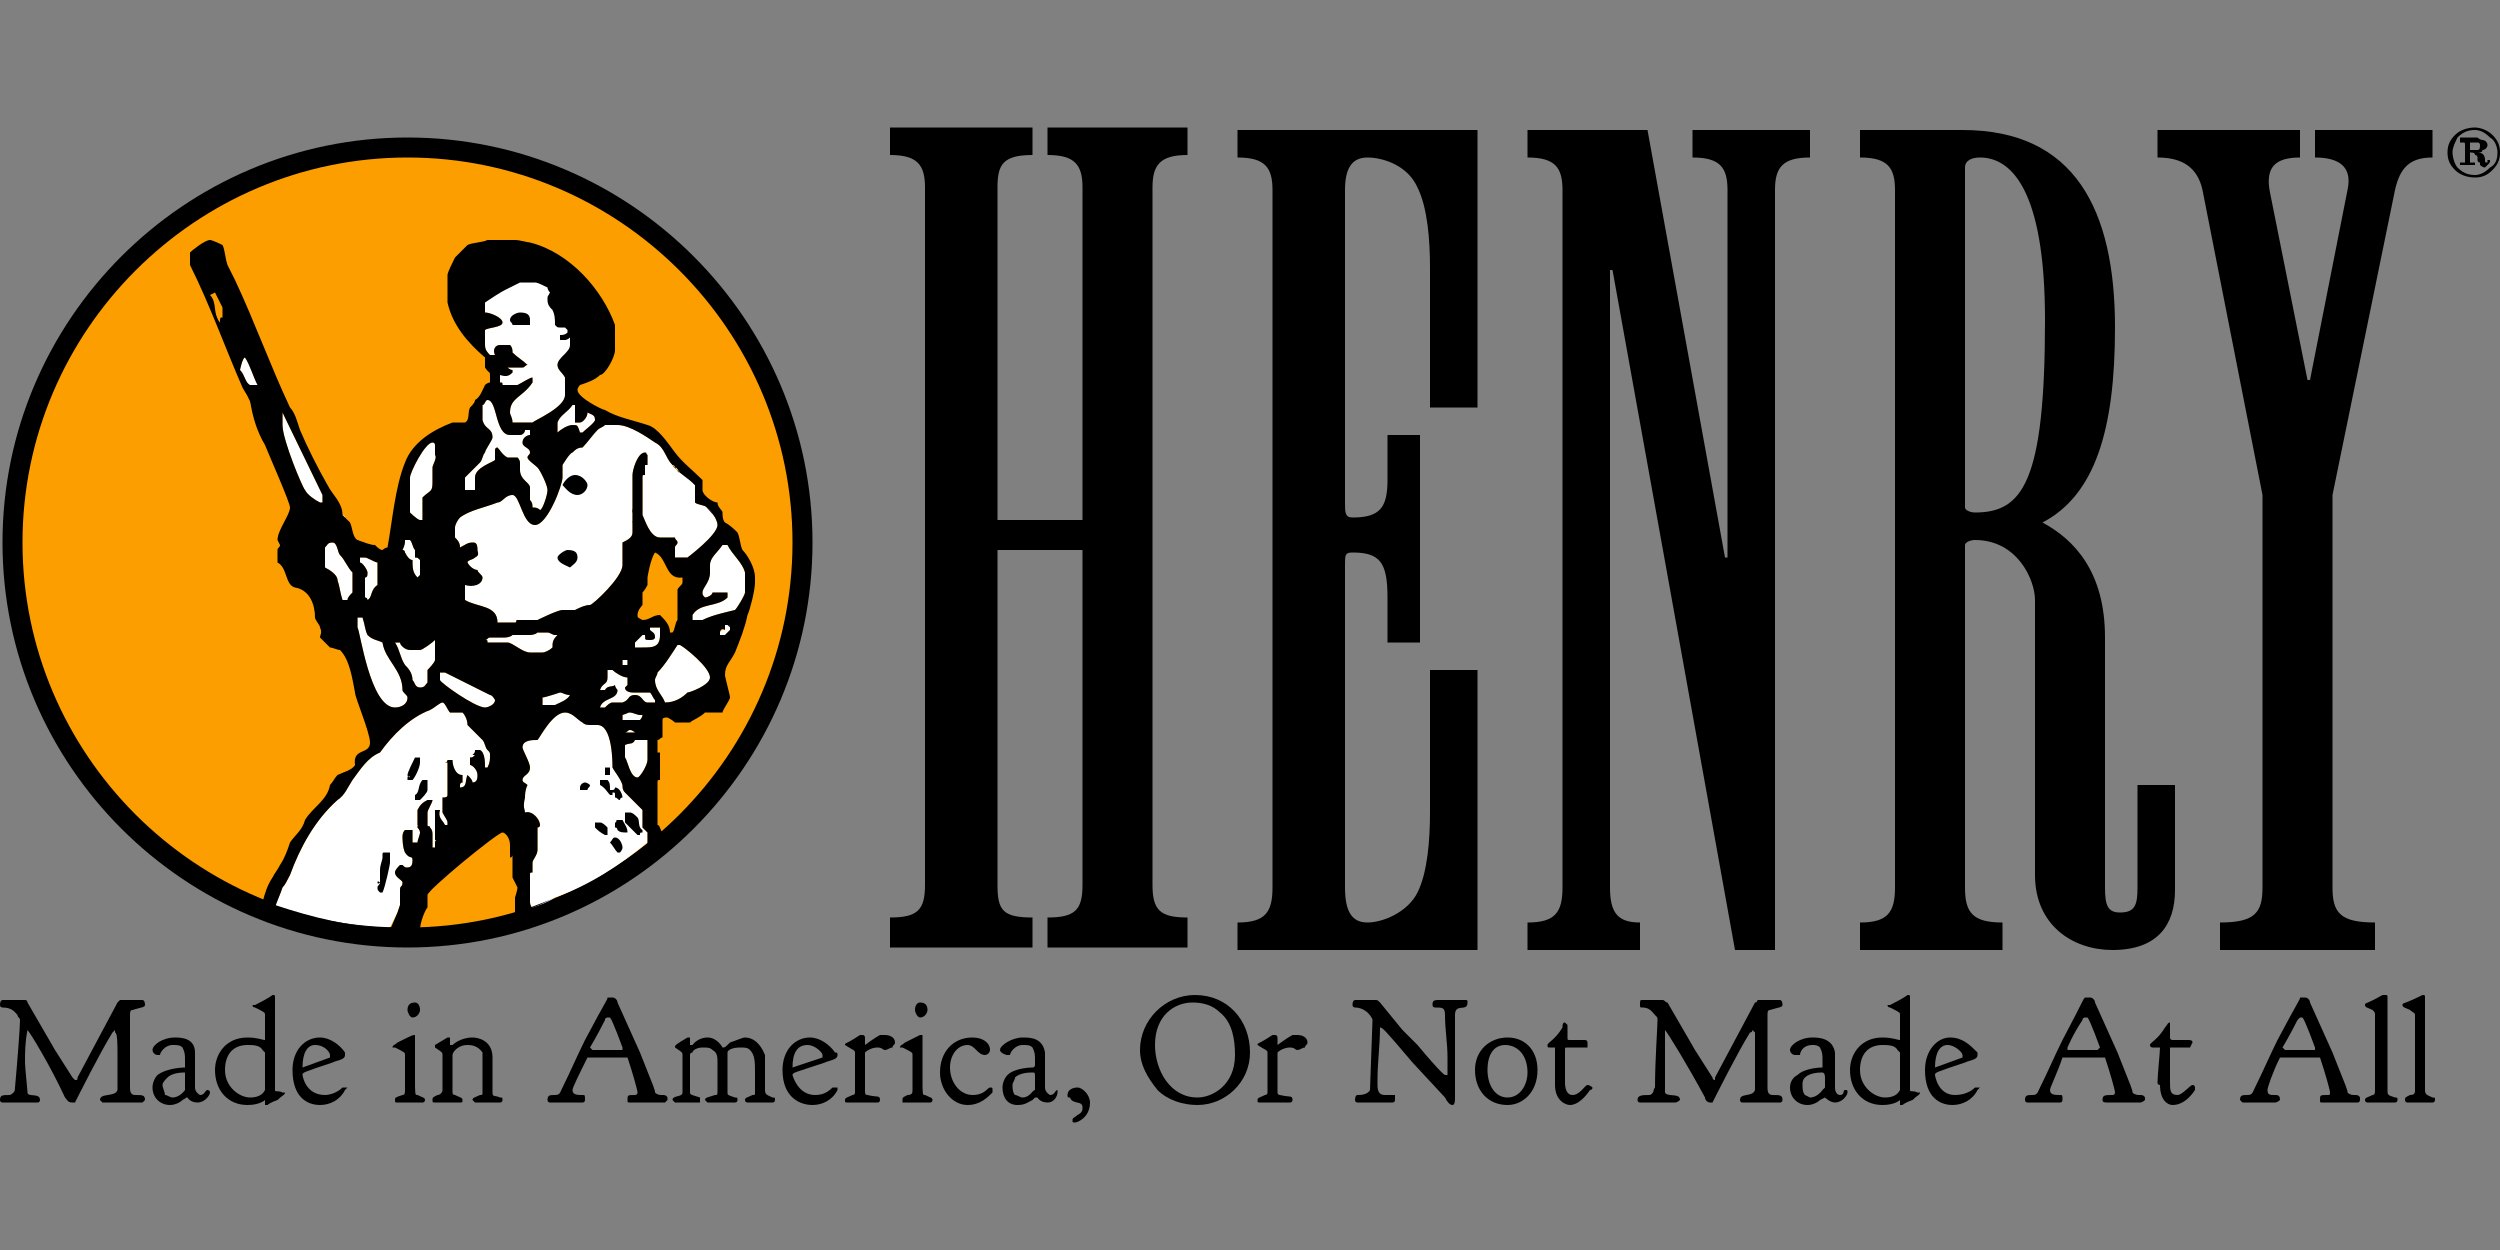 <?xml version="1.0" encoding="UTF-8"?>
<!DOCTYPE svg PUBLIC "-//W3C//DTD SVG 1.1//EN" "http://www.w3.org/Graphics/SVG/1.1/DTD/svg11.dtd">
<!-- Creator: CorelDRAW X8 -->
<svg xmlns="http://www.w3.org/2000/svg" xml:space="preserve" width="1000px" height="500px" version="1.1" style="shape-rendering:geometricPrecision; text-rendering:geometricPrecision; image-rendering:optimizeQuality; fill-rule:evenodd; clip-rule:evenodd"
viewBox="0 0 1000 500"
 xmlns:xlink="http://www.w3.org/1999/xlink">
 <rect x="0" y="0" width="1000" height="500" fill="#808080" stroke="none"/>
 <defs>
  <style type="text/css">
   <![CDATA[
    .str0 {stroke:black;stroke-width:8}
    .fil6 {fill:#F2F0EF}
    .fil5 {fill:black}
    .fil0 {fill:black}
    .fil3 {fill:#FC9D00}
    .fil4 {fill:white}
    .fil2 {fill:black;fill-rule:nonzero}
    .fil1 {fill:black;fill-rule:nonzero}
   ]]>
  </style>
 </defs>
 <g id="Vrstva_x0020_1">
  <g id="_1069304608">
   <path class="fil0" d="M461 75c0,-9 3,-13 14,-13l0 -11 -56 0 0 11c11,0 14,4 14,13l0 133 -34 0 0 -133c0,-9 2,-13 14,-13l0 -11 -57 0 0 11c11,0 14,4 14,13l0 279c0,10 -3,13 -14,13l0 12 57 0 0 -12c-12,0 -14,-3 -14,-13l0 -134 34 0 0 134c0,10 -3,13 -14,13l0 12 56 0 0 -12c-11,0 -14,-3 -14,-13l0 -279z"/>
   <path class="fil0" d="M591 380l0 -112 -19 0 0 57c0,11 -1,24 -5,32 -4,8 -14,12 -20,12 -6,0 -9,-4 -9,-14l0 -129c0,-4 0,-5 3,-5 11,0 14,4 14,18l0 18 13 0 0 -83 -13 0 0 18c0,11 -3,15 -14,15 -3,0 -3,-2 -3,-6l0 -125c0,-9 3,-13 9,-13 6,0 16,3 20,12 4,8 5,21 5,32l0 56 19 0 0 -111 -96 0 0 11c11,0 14,4 14,13l0 279c0,10 -3,14 -14,14l0 11 96 0z"/>
   <path class="fil0" d="M656 380l0 -11c-9,0 -12,-4 -12,-14l0 -247 1 0 49 272 16 0 0 -304c0,-9 3,-13 14,-13l0 -11 -47 0 0 11c11,0 14,4 14,13l0 147 -1 0 -31 -171 -48 0 0 11c11,0 14,4 14,13l0 279c0,10 -3,14 -14,14l0 11 45 0z"/>
   <path class="fil0" d="M786 67c0,-3 3,-4 6,-4 12,0 26,12 26,65 0,65 -9,77 -28,77 -2,0 -4,-1 -4,-2l0 -136zm-28 288c0,10 -3,14 -14,14l0 11 57 0 0 -11c-12,0 -15,-4 -15,-14l0 -137c0,-1 2,-2 4,-2 17,0 24,16 24,24l0 110c0,20 15,30 31,30 18,0 25,-10 25,-24l0 -42 -15 0 0 41c0,7 -1,10 -7,10 -5,0 -6,-3 -6,-10l0 -100c0,-26 -12,-39 -25,-46 21,-11 29,-37 29,-78 0,-47 -16,-79 -61,-79l-41 0 0 11c11,0 14,4 14,13l0 279z"/>
   <path class="fil0" d="M905 355c0,10 -3,14 -17,14l0 11 62 0 0 -11c-14,0 -17,-4 -17,-14l0 -157 25 -122c2,-9 6,-13 15,-13l0 -11 -47 0 0 11c10,0 15,4 13,13l-15 76 -1 0 -15 -75c-2,-10 2,-14 12,-14l0 -11 -57 0 0 11c10,0 16,4 18,13l24 122 0 157z"/>
   <path class="fil0" d="M991 60c1,0 1,-1 1,-2 0,0 0,-1 -1,-1 0,0 -1,0 -1,0 -1,0 -1,0 -2,0 0,0 0,1 0,3 2,0 2,0 3,0zm6 -6c2,2 3,4 3,7 0,3 -1,5 -3,7 -2,2 -4,3 -7,3 -3,0 -6,-1 -8,-3 -2,-2 -3,-4 -3,-7 0,-3 1,-5 3,-7 2,-2 5,-3 8,-3 2,0 5,1 7,3zm-14 13c2,2 4,3 7,3 2,0 4,-1 6,-3 2,-1 3,-3 3,-6 0,-2 -1,-5 -3,-6 -2,-2 -4,-3 -6,-3 -3,0 -5,1 -7,3 -1,2 -2,4 -2,6 0,2 1,5 2,6zm10 -7c0,1 -1,1 -2,1l0 0 0 0c2,0 3,1 3,3 0,1 0,1 1,1l0 0c0,0 0,-1 0,-1l1 0c0,1 0,1 -1,2 0,0 -1,1 -1,1 -1,0 -2,-1 -2,-1 0,0 0,-1 0,-1 -1,0 -1,-1 -1,-1l0 -1c0,0 0,-1 -1,-1 0,-1 -1,-1 -2,-1l0 2c0,1 0,2 0,2 1,0 1,0 2,0l0 1 -6 0 0 -1c1,0 1,0 2,0 0,-1 0,-2 0,-3l0 -2c0,-1 0,-1 0,-2 0,-1 0,-1 -1,-1 0,0 0,0 -1,0l0 -2c1,0 2,0 4,0 2,0 3,0 3,0 1,1 2,1 2,1 1,0 2,1 2,2 0,1 -1,2 -2,2z"/>
   <path class="fil1" d="M40 440c0,-3 6,-1 7,-4l0 -1 0 -13c0,-4 0,-9 -1,-9l0 -1c0,0 -1,1 -1,1 -5,8 -14,26 -15,28 -1,0 -1,0 -1,0 -2,0 -2,-1 -3,-2 -6,-13 -14,-26 -15,-27l0 0 0 0c-1,5 -1,9 -1,13 0,2 1,11 1,12 0,2 5,0 5,3 0,0 0,1 -1,1 0,0 -3,0 -7,0 -4,0 -7,0 -7,0 0,0 -1,0 -1,-1 0,-2 1,-2 4,-2 2,-1 2,-2 2,-3 1,-11 2,-24 2,-27 0,-1 -1,-1 -1,-2 -1,-1 -2,-3 -6,-3 0,0 -1,0 -1,-1 0,-2 1,-2 1,-2l9 0c1,0 1,1 1,1l11 19 7 11c0,0 1,1 1,1 1,0 1,0 1,-1 16,-30 16,-30 16,-30 0,0 1,-1 1,-1l9 0c0,0 1,0 1,2 0,1 -2,1 -5,2 -1,0 -1,1 -1,2 0,23 0,26 0,29l0 0c0,1 0,3 2,3 3,0 4,0 4,2 0,0 -1,1 -1,1 -1,0 -4,0 -8,0 -4,0 -7,0 -8,0 0,0 -1,-1 -1,-1z"/>
   <path class="fil1" d="M74 436c0,0 0,-1 0,-1l0 -4c0,-2 0,-2 0,-2 -1,0 -5,0 -7,2 -1,1 -2,2 -2,3 0,1 1,3 1,4 1,0 2,1 3,1 3,0 5,-3 5,-3zm-4 -21c2,0 8,0 8,6 0,1 0,2 0,2l0 12c0,2 2,3 2,3 2,0 2,-2 3,-2 0,0 1,0 1,1 0,1 -2,4 -5,4 -3,0 -4,-2 -4,-2l0 0c-1,0 0,0 -2,1 -1,1 -3,2 -5,2 -4,0 -7,-3 -7,-7l0 0c0,-2 1,-4 2,-5 4,-3 11,-3 11,-3 0,0 0,-1 0,-1l0 -2c0,-2 0,-3 -1,-5 -1,-1 -2,-1 -4,-1 -3,0 -5,3 -5,4 0,0 0,0 -1,0 -1,0 -2,-1 -2,-2 0,-2 4,-5 9,-5z"/>
   <path class="fil1" d="M90 428c0,7 6,11 10,11 3,0 5,-1 6,-3 0,0 0,-1 0,-1l0 -14c0,0 0,0 -1,-1 -1,-2 -4,-2 -6,-2 -6,0 -9,4 -9,10zm16 -12l0 0 0 -10c0,-1 0,-1 -4,-3 0,0 -1,0 -1,-1l1 0c6,-3 7,-4 7,-4 1,0 1,0 1,1 0,2 0,8 0,19 0,6 0,17 0,18 0,1 1,0 3,1 0,0 1,0 1,0 0,1 -1,1 -3,3 -3,1 -4,2 -4,2 -1,0 -1,0 -1,0l0 -2 0 0c0,0 -2,2 -7,2 -8,0 -13,-6 -13,-14 0,-6 4,-13 13,-13l0 0c4,0 6,1 7,1z"/>
   <path class="fil2" d="M744 428c0,7 6,11 10,11 3,0 5,-1 6,-3 0,0 0,-1 0,-1l0 -14c0,0 0,0 -1,-1 -1,-2 -4,-2 -6,-2 -6,0 -9,4 -9,10zm16 -12l0 0 0 -10c0,-1 0,-1 -4,-3 0,0 -1,0 -1,-1l1 0c6,-3 7,-4 7,-4 1,0 1,0 1,1 0,2 0,8 0,19 0,6 0,17 0,18 0,1 1,0 3,1 0,0 1,0 1,0 0,1 -1,1 -3,3 -3,1 -4,2 -4,2 -1,0 -1,0 -1,0l0 -2 0 0c0,0 -2,2 -7,2 -8,0 -13,-6 -13,-14 0,-6 4,-13 13,-13l0 0c4,0 6,1 7,1z"/>
   <path class="fil2" d="M126 418c-3,0 -5,3 -5,9l0 0 11 -4 0 -1c0,-1 -2,-4 -6,-4zm2 -3c4,0 8,3 10,6 0,0 0,0 0,1l0 0c0,2 -3,2 -5,3 -12,4 -12,4 -12,5 0,0 1,8 9,8 2,0 5,-1 7,-3 0,0 0,0 1,0 0,0 1,0 1,0l-1 1c-2,4 -6,6 -10,6 -5,0 -11,-3 -11,-14 0,-8 5,-13 11,-13z"/>
   <path class="fil2" d="M166 401c1,0 2,1 2,3 0,1 -1,3 -3,3 -1,0 -2,-2 -2,-3 0,-2 1,-3 3,-3zm-4 21c0,-1 0,-1 -4,-3 0,0 -1,0 -1,0 0,-1 1,-1 2,-2 6,-3 6,-3 7,-3l0 0c0,0 0,1 0,1 0,1 0,7 0,14l0 2c0,7 0,7 1,7 2,1 3,1 3,2 0,0 0,1 -1,1 0,0 -2,0 -5,0 -3,0 -5,0 -5,0 -1,0 -1,0 -1,-1 0,-1 0,-1 3,-2 1,0 1,-1 1,-2l0 -3c0,-7 0,-10 0,-11z"/>
   <path class="fil2" d="M181 418l0 0c0,0 3,-3 8,-3l0 0c2,0 8,1 8,8 0,1 0,2 0,3 0,1 0,3 0,11l0 0c0,2 1,1 3,2 1,0 1,0 1,1 0,1 -1,1 -1,1 -1,0 -2,0 -5,0 -3,0 -5,0 -5,0 0,0 -1,-1 -1,-1 0,-1 1,-1 3,-2 1,0 1,0 1,-1l0 -9c0,-1 0,-5 0,-7 -2,-3 -5,-3 -6,-3 -4,0 -6,3 -6,4l0 0 0 15c0,0 0,1 1,1 2,1 3,1 3,2 0,1 0,1 -1,1 0,0 -2,0 -5,0 -3,0 -5,0 -5,0 -1,0 -1,0 -1,-1 0,-1 0,-1 2,-2 1,0 2,-1 2,-2l0 -14c0,-1 0,-1 -3,-3l0 -1 0 0c0,0 0,0 5,-3l1 0c0,0 0,0 0,0l0 3 0 0 1 0z"/>
   <path class="fil2" d="M249 419c0,0 -4,-11 -5,-12l-1 0c0,0 -1,0 -1,1 -3,6 -6,11 -6,11l1 1 12 0 0 -1zm-29 22c-1,0 -1,-1 -1,-1 0,-2 1,-2 3,-2 2,0 2,-1 3,-3 3,-6 6,-13 9,-19 9,-17 9,-16 9,-17 1,0 1,0 2,0 1,0 2,1 2,2l9 20c6,15 6,15 6,16 2,2 4,0 5,2l0 1c0,0 -1,1 -1,1 -1,0 -4,0 -7,0 -4,0 -7,0 -7,0 -1,0 -1,0 -1,-1 0,-2 0,-2 3,-2 0,0 1,0 1,-1 0,-1 -2,-8 -4,-14 0,0 -1,0 -1,0l-14 0c-1,0 -1,0 -1,0 -3,6 -6,12 -6,13 0,2 2,2 4,2 1,0 1,0 1,2 0,0 0,1 -1,1 -1,0 -2,0 -6,0 -4,0 -7,0 -7,0z"/>
   <path class="fil2" d="M283 415c4,0 6,4 6,4l0 0c1,0 1,0 3,-2 3,-1 5,-2 6,-2 3,0 6,2 8,7 0,2 0,5 0,7l0 7c0,2 1,2 3,3 1,0 1,0 1,1 0,0 0,1 -1,1 0,0 -2,0 -5,0 -3,0 -4,0 -5,0 0,0 -1,0 -1,-1 0,-1 1,-1 3,-2 1,0 1,0 1,-1l0 -8c0,-4 0,-7 -2,-9 -1,-1 -2,-1 -4,-1 -3,0 -5,1 -5,2 0,0 0,2 0,4l0 12 0 0 0 0c0,1 0,1 3,2 1,0 1,0 1,1 0,0 0,1 -1,1 0,0 -2,0 -5,0 -3,0 -6,0 -6,0 0,0 -1,-1 -1,-1 0,-1 1,-1 4,-2 1,0 1,0 1,-2l0 -11c0,-2 0,-4 -2,-5 -1,-1 -2,-1 -4,-1 -2,0 -4,1 -4,2 0,0 -1,0 -1,1l0 15c0,1 1,1 4,2 0,0 0,0 0,1 0,1 0,1 0,1 -1,0 -3,0 -5,0 -3,0 -4,0 -5,0 0,0 -1,-1 -1,-1 0,-2 4,-1 4,-3l0 -15c0,-1 0,-1 -3,-3l0 0c0,-1 0,-1 5,-4 0,0 0,0 1,0 0,0 0,0 0,0l0 3 1 0c0,0 2,-3 6,-3z"/>
   <path class="fil2" d="M323 418c-4,0 -6,3 -6,9l0 0 12 -4 0 -1c0,-1 -3,-4 -6,-4zm1 -3c4,0 8,3 10,6 1,0 1,0 1,1l0 0c0,2 -3,2 -5,3 -12,4 -13,4 -13,5 0,0 2,8 9,8 3,0 5,-1 7,-3 0,0 1,0 2,0 0,0 0,0 0,0l0 1c-2,4 -6,6 -10,6 -5,0 -12,-3 -12,-14 0,-8 5,-13 11,-13z"/>
   <path class="fil2" d="M352 414c0,0 1,0 2,0 2,0 4,1 4,3l0 0c0,1 -1,1 -1,2 -1,0 -2,1 -3,1 -1,0 -1,-1 -3,-1 -2,0 -4,1 -5,2 0,0 0,1 0,1l0 15c0,0 0,1 1,1 4,1 5,0 5,2 0,0 0,1 -1,1 0,0 -3,0 -6,0 -3,0 -6,0 -6,0 -1,0 -1,0 -1,-1 0,-1 1,-1 3,-2 0,0 1,0 1,-1l0 -16c0,-1 -1,-1 -4,-3l0 0c0,-1 0,0 6,-4l1 0c1,0 1,1 1,1l0 3 0 0c0,0 4,-3 6,-4z"/>
   <path class="fil2" d="M368 401c2,0 3,1 3,3 0,1 -1,3 -3,3 -1,0 -2,-2 -2,-3 0,-2 1,-3 2,-3zm-3 21c0,-1 0,-1 -4,-3 0,0 -1,0 -1,0 0,-1 1,-1 2,-2 6,-3 6,-3 6,-3l1 0c0,0 0,1 0,1 0,1 0,7 0,14l0 2c0,7 0,7 1,7 2,1 3,1 3,2 0,0 0,1 -1,1 0,0 -2,0 -5,0 -3,0 -5,0 -6,0 0,0 0,0 0,-1 0,-1 0,-1 2,-2 2,0 2,-1 2,-2l0 -3c0,-7 0,-10 0,-11z"/>
   <path class="fil2" d="M376 429c0,-8 5,-14 13,-14 4,0 7,2 7,5 0,1 -1,2 -2,2 -3,0 -4,-4 -7,-4 -4,0 -7,4 -7,9 0,6 4,11 9,11 5,0 6,-3 7,-3 1,0 1,0 1,1l0 1c-2,2 -5,5 -10,5 -6,0 -11,-6 -11,-13z"/>
   <path class="fil2" d="M414 436c0,0 0,-1 0,-1l0 -4c0,-2 0,-2 -1,-2 -1,0 -5,0 -7,2 0,1 -1,2 -1,3 0,1 0,3 1,4 1,0 2,1 3,1 3,0 4,-3 5,-3zm-5 -21c3,0 8,0 9,6 0,1 0,2 0,2l0 12c0,2 2,3 2,3 2,0 2,-2 3,-2 0,0 0,0 0,1 0,1 -1,4 -4,4 -3,0 -4,-2 -4,-2l-1 0c0,0 0,0 -1,1 -2,1 -3,2 -6,2 -4,0 -6,-3 -6,-7l0 0c0,-2 1,-4 2,-5 3,-3 10,-3 10,-3 1,0 1,-1 1,-1l0 -2c0,-2 0,-3 -1,-5 -1,-1 -2,-1 -4,-1 -3,0 -5,3 -5,4 0,0 0,0 -1,0 -1,0 -3,-1 -3,-2 0,-2 5,-5 9,-5z"/>
   <path class="fil2" d="M436 441c0,6 -5,8 -6,8 -1,0 -1,0 -1,-1 0,-1 1,-1 2,-2 2,-1 2,-2 2,-3 0,-3 -4,-1 -5,-4 -1,0 -1,0 -1,-1 0,-2 2,-3 4,-3 2,0 5,3 5,6z"/>
   <path class="fil2" d="M479 439c6,0 15,-5 15,-17 0,-6 -1,-13 -6,-17 -3,-3 -7,-4 -11,-4 -7,0 -15,5 -15,17 0,10 6,21 17,21zm0 3c-6,0 -12,-2 -16,-6 -4,-5 -7,-10 -7,-16 0,-12 10,-22 22,-22 13,0 22,10 22,23 0,12 -10,21 -21,21z"/>
   <path class="fil2" d="M517 414c1,0 1,0 2,0 2,0 4,1 4,3l0 0c0,1 -1,1 -1,2 -1,0 -2,1 -3,1 -1,0 -1,-1 -3,-1 -2,0 -4,1 -5,2 0,0 0,1 0,1l0 15c0,0 0,1 1,1 4,1 5,0 5,2 0,0 0,1 -1,1 0,0 -3,0 -6,0 -3,0 -6,0 -6,0 -1,0 -1,0 -1,-1 0,-1 1,-1 3,-2 0,0 1,0 1,-1l0 -16c0,-1 -1,-1 -4,-3l0 0c0,-1 0,0 6,-4l1 0c1,0 1,1 1,1l0 3 0 0c0,0 4,-3 6,-4z"/>
   <path class="fil2" d="M582 406c0,6 0,11 0,16 0,10 0,15 0,17 0,1 0,3 -1,3 -1,0 -2,-1 -3,-3l-13 -14c-11,-13 -12,-14 -13,-14l0 0c0,7 -1,14 -1,21l0 2c0,3 1,4 3,4 1,0 3,0 4,0 0,0 0,1 0,2 0,0 0,1 -1,1 0,0 -3,0 -7,0 -4,0 -7,0 -7,0 -1,0 -1,-1 -1,-1 0,0 0,-2 1,-2 1,0 4,0 5,-2 0,0 0,0 1,-28l0 0c0,0 0,-1 -2,-3 0,0 -2,-2 -5,-2 0,0 -1,0 -1,-1 0,-2 1,-2 1,-2l8 0c1,0 1,0 2,1l9 11 6 6c10,12 11,12 11,12l1 0c0,-2 0,-4 0,-7 0,-6 -1,-11 -1,-17 0,-3 -1,-3 -4,-3 0,0 -1,0 -1,-1 0,-1 0,-2 2,-2 0,0 2,0 5,0 4,0 5,0 6,0 1,0 1,0 1,1 0,4 -5,0 -5,5z"/>
   <path class="fil2" d="M611 429c0,-7 -4,-11 -9,-11 -3,0 -7,2 -7,10 0,6 3,11 8,11 5,0 8,-5 8,-10zm-8 -14c7,0 12,5 12,13 0,9 -6,14 -12,14 -8,0 -13,-6 -13,-14 0,-8 6,-13 13,-13z"/>
   <path class="fil2" d="M619 418c0,-1 3,-2 6,-7 0,-1 0,-2 1,-2 0,0 1,1 1,1 0,1 0,4 0,5 0,1 0,1 1,1l5 0 1 0c0,0 1,0 1,1l0 2c-1,0 -1,0 -1,0l-7 0c-1,0 -1,0 -1,1 0,11 0,12 0,13 0,3 1,5 3,5 3,0 5,-4 6,-4 1,0 2,1 2,1 0,1 -1,1 -1,1 -2,3 -5,6 -8,6 -2,0 -6,-2 -6,-8 0,0 0,-1 0,-1 0,-3 0,-12 0,-14l0 0 -2 0c-1,0 -1,0 -1,-1z"/>
   <path class="fil2" d="M696 440c0,-3 5,-1 6,-4l0 -1 0 -13c0,-4 0,-9 0,-9l-1 -1c0,0 0,1 -1,1 -5,8 -14,26 -15,28 0,0 -1,0 -1,0 -1,0 -2,-1 -2,-2 -7,-13 -15,-26 -16,-27l0 0 0 0c0,5 0,9 0,13 0,2 0,11 0,12 1,2 6,0 6,3 0,0 -1,1 -2,1 0,0 -3,0 -7,0 -3,0 -6,0 -7,0 0,0 -1,0 -1,-1 0,-2 2,-2 5,-2 2,-1 1,-2 2,-3 0,-11 1,-24 1,-27 0,-1 0,-1 -1,-2 -1,-1 -2,-3 -5,-3 -1,0 -1,0 -1,-1 0,-2 0,-2 1,-2l8 0c1,0 1,1 2,1l11 19 7 11c0,0 0,1 1,1 0,0 0,0 0,-1 16,-30 16,-30 16,-30 1,0 1,-1 1,-1l9 0c0,0 1,0 1,2 0,1 -2,1 -5,2 -1,0 -1,1 -1,2 0,23 0,26 0,29l0 0c0,1 0,3 2,3 3,0 4,0 4,2 0,0 0,1 -1,1 0,0 -4,0 -8,0 -4,0 -7,0 -7,0 -1,0 -1,-1 -1,-1z"/>
   <path class="fil2" d="M729 436c0,0 1,-1 1,-1l0 -4c0,-2 -1,-2 -1,-2 -1,0 -5,0 -7,2 -1,1 -1,2 -1,3 0,1 0,3 1,4 0,0 2,1 2,1 3,0 5,-3 5,-3zm-4 -21c2,0 8,0 9,6 0,1 0,2 0,2l0 12c0,2 1,3 2,3 2,0 1,-2 2,-2 1,0 1,0 1,1 0,1 -2,4 -5,4 -2,0 -4,-2 -4,-2l0 0c0,0 0,0 -2,1 -1,1 -3,2 -5,2 -4,0 -7,-3 -7,-7l0 0c0,-2 1,-4 3,-5 3,-3 10,-3 10,-3 0,0 0,-1 0,-1l0 -2c0,-2 0,-3 -1,-5 -1,-1 -2,-1 -3,-1 -4,0 -5,3 -5,4 -1,0 -1,0 -2,0 -1,0 -2,-1 -2,-2 0,-2 4,-5 9,-5z"/>
   <path class="fil2" d="M779 418c-3,0 -5,3 -5,9l0 0 11 -4 0 -1c0,-1 -3,-4 -6,-4zm1 -3c5,0 8,3 11,6 0,0 0,0 0,1l0 0c0,2 -3,2 -5,3 -12,4 -12,4 -12,5 0,0 1,8 8,8 3,0 6,-1 8,-3 0,0 0,0 1,0 0,0 1,0 1,0l-1 1c-2,4 -6,6 -10,6 -5,0 -11,-3 -11,-14 0,-8 5,-13 10,-13z"/>
   <path class="fil2" d="M840 419c0,0 -4,-11 -5,-12l-1 0c0,0 -1,0 -1,1 -4,6 -6,11 -6,11l0 1 12 0 1 -1zm-29 22c-1,0 -1,-1 -1,-1 0,-2 1,-2 3,-2 2,0 2,-1 3,-3 3,-6 6,-13 9,-19 9,-17 8,-16 9,-17 1,0 1,0 2,0 1,0 2,1 2,2l9 20c6,15 6,15 6,16 2,2 4,0 5,2l0 1c0,0 -1,1 -2,1 0,0 -3,0 -6,0 -5,0 -7,0 -7,0 -1,0 -2,0 -2,-1 0,-2 1,-2 4,-2 0,0 1,0 1,-1 0,-1 -2,-8 -4,-14 -1,0 -1,0 -1,0l-14 0c-1,0 -1,0 -2,0 -2,6 -5,12 -5,13 0,2 2,2 4,2 1,0 1,0 1,2 0,0 0,1 -1,1 -1,0 -3,0 -6,0 -4,0 -7,0 -7,0z"/>
   <path class="fil2" d="M860 418c0,-1 3,-2 6,-7 1,-1 1,-2 2,-2 0,0 0,1 0,1 0,1 0,4 0,5 0,1 1,1 1,1l6 0 0 0c1,0 2,0 2,1l-1 2c0,0 0,0 -1,0l-7 0c0,0 0,0 0,1 0,11 0,12 0,13 0,3 0,5 3,5 2,0 5,-4 6,-4 1,0 1,1 1,1 0,1 0,1 0,1 -2,3 -5,6 -9,6 -2,0 -5,-2 -5,-8 -1,0 -1,-1 -1,-1 0,-3 1,-12 1,-14l-1 0 -2 0c0,0 -1,0 -1,-1z"/>
   <path class="fil2" d="M926 419c0,0 -4,-11 -5,-12l-1 0c0,0 0,0 -1,1 -3,6 -6,11 -6,11l1 1 12 0 0 -1zm-29 22c0,0 -1,-1 -1,-1 0,-2 1,-2 3,-2 2,0 2,-1 3,-3 3,-6 6,-13 9,-19 9,-17 9,-16 9,-17 1,0 1,0 2,0 1,0 2,1 2,2l9 20c6,15 6,15 6,16 2,2 4,0 5,2l0 1c0,0 0,1 -1,1 0,0 -3,0 -7,0 -4,0 -6,0 -7,0 -1,0 -1,0 -1,-1 0,-2 0,-2 3,-2 1,0 1,0 1,-1 0,-1 -2,-8 -4,-14 0,0 -1,0 -1,0l-14 0c-1,0 -1,0 -1,0 -3,6 -5,12 -5,13 0,2 1,2 3,2 1,0 2,0 2,2 0,0 -1,1 -2,1 0,0 -2,0 -6,0 -4,0 -6,0 -7,0z"/>
   <path class="fil2" d="M958 441c0,0 -2,0 -5,0 -3,0 -6,0 -6,0 -1,0 -1,-1 -1,-1l0 0c0,-1 1,-1 3,-2 1,0 1,-1 1,-2l0 -30c0,-1 0,-1 -1,-2 -2,-1 -3,-1 -3,-2l0 0c0,-1 0,0 7,-4l1 0c1,0 1,0 1,1l0 37c0,2 0,2 3,3 1,0 1,0 1,1 0,0 0,1 -1,1z"/>
   <path class="fil2" d="M973 441c0,0 -2,0 -5,0 -3,0 -5,0 -5,0 -1,0 -1,-1 -1,-1l0 0c0,-1 0,-1 2,-2 2,0 2,-1 2,-2l0 -30c0,-1 -1,-1 -2,-2 -2,-1 -3,-1 -3,-2l0 0c0,-1 0,0 8,-4l0 0c1,0 1,0 1,1l0 37c0,2 1,2 3,3 1,0 1,0 1,1 0,0 0,1 -1,1z"/>
   <path class="fil3 str0" d="M321 217c0,87 -71,158 -158,158 -87,0 -158,-71 -158,-158 0,-87 71,-158 158,-158 87,0 158,71 158,158z"/>
   <path class="fil4" d="M156 371c-15,0 -31,-4 -46,-9 1,-2 2,-4 3,-7 1,-1 2,-3 3,-5 4,-11 10,-22 19,-30 3,-2 4,-5 6,-8 3,-4 6,-9 11,-11 5,-7 12,-14 20,-17 2,-1 4,-3 5,-3 1,0 2,3 3,4 1,0 4,0 5,0 1,1 2,3 2,5 2,2 4,4 6,6 1,1 1,3 2,4 1,1 1,1 1,2 0,2 0,3 -1,5l-1 0c0,-2 0,-6 -2,-7l-2 0c0,1 0,1 -1,2 1,0 1,0 1,0 -1,1 -1,1 -2,1l0 3c1,0 3,2 3,4 0,1 0,3 -2,3 0,0 0,0 0,0 0,0 0,0 0,0 0,-1 -1,-2 -2,-3 -1,2 0,5 -3,5l0 -1c0,0 0,-1 1,-1l0 -3c0,0 0,0 -1,0 -2,0 -3,-4 -3,-6l-2 0c0,1 -1,1 -1,1 0,0 0,0 0,0 0,0 0,0 0,0 1,0 1,0 1,0l0 0 0 13c0,1 -1,1 -2,1l0 6c1,2 2,3 2,4 0,1 0,1 0,1l0 0c0,0 0,0 0,0 0,0 -1,0 -1,0 -1,-2 -3,-3 -2,-6l-2 0 0 12c1,0 0,0 0,1 0,1 0,1 0,2l-1 0 0 -3c0,0 0,0 0,0 0,0 0,0 0,0 0,0 0,0 0,0 0,0 0,0 0,0 0,0 0,0 0,0 0,0 0,0 0,0 0,0 0,0 0,0 0,0 0,-1 0,-1 0,-1 0,0 0,-1 0,-1 0,-2 -1,-3 0,-1 -1,0 -1,-1 0,0 0,0 0,-1l0 -4c0,-1 2,-4 2,-5l-2 0c-2,1 -3,2 -4,4l0 6c0,0 0,0 0,0 0,0 1,0 1,0 0,0 0,0 0,0 0,0 0,0 0,0 0,0 0,1 0,1 0,0 0,0 0,-1 0,0 0,0 -1,0 0,0 0,1 0,1 0,0 1,1 1,2 0,1 -1,3 -1,4l-2 0 0 -5 -3 0c-1,1 -1,2 -1,3 0,0 0,4 1,6 2,3 3,1 3,3 0,1 0,3 -2,3 -1,0 -1,0 -2,-1l-1 0c-1,1 -2,2 -2,3 0,2 3,3 3,4 0,2 -1,1 -1,3l0 2 0 4 -1 3 -3 6zm-60 -223l0 0c2,2 2,5 4,6l3 0 0 0c-2,-4 -3,-8 -5,-11 0,0 0,0 0,0 -1,0 -2,5 -2,5zm117 215c-1,-1 -1,-2 -1,-2l0 -6c0,0 0,0 0,0 0,0 0,0 0,0 0,0 0,0 0,0 0,0 0,0 0,0l0 -5c0,-1 0,-1 0,-1 0,0 1,0 1,0 0,0 0,0 0,0 0,0 0,0 0,0l0 -4c0,-1 2,-3 2,-5l0 -9c0,0 1,0 1,-1 0,-2 -2,-5 -5,-5 0,0 0,0 -1,0 0,-1 -1,-2 0,-6 0,-1 0,-3 1,-5 -1,-1 -2,-1 -2,-2 0,-2 3,-2 3,-5 0,-2 -3,-7 -3,-8 0,-3 3,-3 5,-3 0,0 1,0 1,0 1,-1 6,-11 11,-11 3,0 5,3 7,4 1,1 2,1 4,1 0,0 1,0 2,0 6,0 6,15 6,17 1,2 3,4 4,7 0,1 0,2 1,3 2,2 5,5 7,7l0 7c1,1 2,2 2,2 0,1 0,0 0,1 0,1 0,1 0,1l0 2c-11,9 -23,17 -37,22 -3,2 -6,3 -9,4zm42 -52c-3,0 -4,-7 -5,-8l0 -5c2,-1 3,0 4,-2l5 0 0 8c0,2 -3,7 -4,7zm-1 -18l-4 0c1,0 1,-1 2,-1 1,0 2,1 2,1zm2 -5l-7 0 0 -2c3,-1 2,-1 3,-1 1,0 3,1 4,1 0,0 0,0 1,0 0,1 -1,2 -1,2zm-62 -5c-4,0 -18,-10 -18,-11l0 -3 2 0c6,3 12,6 18,9 1,0 2,2 2,2 0,2 -3,3 -4,3zm-36 0c-10,0 -14,-31 -15,-32l0 -4 2 0c1,3 1,5 2,7 2,2 4,2 6,3 1,7 8,11 8,19 0,1 2,2 2,3 0,3 -3,4 -5,4zm84 0l-2 0c1,-4 7,-3 7,-7 0,0 -1,-1 -1,-2 -1,1 -3,0 -4,2l-2 0c1,-3 3,-2 3,-5 0,-1 0,-2 0,-3l2 0c1,1 4,3 6,3l0 3c0,0 -1,1 -1,1 0,2 3,2 3,2 1,0 1,0 1,0l6 0c1,1 1,2 2,3l0 1 -3 0c0,0 0,0 0,0 -2,0 -2,-3 -5,-3 -3,0 -2,2 -5,3l-4 0c-1,0 -2,1 -3,2zm-20 -1l-5 0 0 -3c1,0 7,-2 7,-2 1,0 2,1 4,1 -1,2 -4,3 -6,4zm44 -1c0,0 0,0 0,0 -1,-3 -4,-5 -4,-9 0,-1 1,-2 1,-3 3,-3 6,-8 8,-11l1 0c2,1 12,9 12,13 0,3 -8,6 -9,6 -2,2 -5,4 -9,4zm-98 -6c-2,0 -2,-2 -3,-3 0,-3 -2,-5 -3,-6 -2,-3 -2,-6 -4,-9l2 0c0,1 2,3 4,3l4 0c1,0 5,-3 6,-4l0 4c0,0 0,0 0,0 0,0 0,0 0,0 0,0 0,0 0,0 0,0 0,0 0,0l0 4c0,1 -3,4 -3,4 0,2 0,4 0,5 -1,1 -1,2 -3,2zm83 -9l-2 0 0 -2c0,0 1,0 1,0 0,0 0,0 0,0 0,0 1,0 1,0l0 2zm-39 -5c-3,0 -7,-4 -9,-4l-8 0c0,-1 0,-1 -1,-1 1,0 1,-1 2,-1 1,0 0,0 1,0l5 0c0,0 0,0 0,0 0,0 2,0 3,-1l7 0c0,0 2,0 3,-1l4 0c0,0 0,0 0,0 1,0 2,1 3,1 0,0 0,0 1,0 -2,2 -2,3 -2,5 -1,1 -3,2 -4,2l-5 0c0,0 0,0 0,0zm45 -2l-3 0 0 -2c1,-1 2,-2 3,-3l1 0c0,2 0,2 1,2 1,0 1,0 1,0 2,0 2,-1 2,-1 0,-2 -1,-2 -2,-3l0 -1 4 0c0,2 0,2 0,3 0,5 -3,5 -7,5zm33 -5l-2 0c0,-1 0,-1 0,-1 0,-1 1,-1 2,-1 0,0 0,0 0,0l0 -2 2 0 0 2c-1,1 -1,1 -2,2zm-84 -5c0,0 0,0 0,0l-7 0c0,-7 -8,-6 -13,-9l0 -6c1,0 1,0 2,0 3,0 5,-1 5,-3 0,-1 -2,-2 -2,-3 -1,0 -3,-1 -4,-3 0,-1 2,-1 3,-2 2,-1 1,-2 1,-3 0,-3 -1,-3 -2,-3 -2,0 -3,1 -5,2 0,-2 -1,-3 -2,-4l0 -4c0,-1 1,-3 2,-4 4,-3 10,-4 15,-6 2,0 3,-3 6,-3 3,0 4,12 9,12 5,0 11,-16 11,-19l0 -5c0,0 3,-5 4,-5 1,-1 2,-2 4,-2 2,-2 4,-5 6,-7 1,-1 2,-1 3,-2l5 0c0,0 0,0 0,0 5,0 12,5 15,7 4,2 4,6 7,9 0,0 0,0 0,0 0,0 0,1 1,1 0,0 0,0 0,0 1,1 1,2 2,2 0,0 0,0 0,0 2,1 4,3 6,5l0 7c1,1 4,1 5,2l2 2c1,2 2,4 2,5 0,4 -12,13 -12,13l-5 0 0 -4c0,-1 1,-1 1,-2 0,-1 -1,-1 -1,-2l-6 0c0,0 0,0 0,0 -4,0 -6,-7 -7,-9l0 -10c0,0 0,-1 0,-1 0,0 0,0 0,1 0,0 0,0 0,0 0,0 0,0 0,0l0 -5c0,0 0,-1 0,-1 1,0 1,0 1,0 0,0 0,1 0,1 0,0 0,0 0,-1l0 -4c0,0 0,0 0,0 0,0 0,0 0,0 0,0 0,0 0,0 0,0 1,0 1,0l0 -4c-1,-1 -1,-1 -1,-1 0,0 0,0 0,0 -3,0 -5,7 -5,9l0 23c0,2 -2,3 -4,4l0 9c0,5 -12,16 -13,16 -2,0 -4,1 -6,2l-5 0c-2,0 -10,4 -10,4l-8 0c-1,0 0,1 -1,1zm75 -1l-4 0 0 -2c3,-5 10,-3 14,-7l0 -2 -6 0c0,1 -2,2 -3,2 -1,-1 -1,-1 -1,-2 0,-2 3,-4 3,-8 0,-1 0,-3 0,-3 0,-3 3,-5 5,-8l2 0c2,4 6,7 7,11l0 8c0,1 -3,6 -4,7 -4,1 -9,2 -13,4zm-134 -8c0,0 0,-1 -1,-1l0 -8c1,0 1,-1 1,-2 0,-1 -2,-4 -3,-4l0 -2c1,0 1,0 2,0 1,0 4,2 5,2l0 9c-3,2 -2,5 -4,6 0,0 0,0 0,0zm-8 0l-2 0c-1,-3 -1,-5 -2,-8 0,-2 -3,-4 -5,-5l0 -8c1,-1 1,-2 3,-2 2,0 2,4 3,5 2,2 3,5 5,7l0 8c-1,1 -2,2 -2,3zm28 -9c-2,-2 -2,-4 -2,-7 -1,0 -2,-1 -3,-3 0,0 0,-1 -1,-1 1,-2 1,-3 1,-4l2 0c1,1 1,3 2,4 0,1 0,2 0,3 1,0 1,0 2,1l0 6c0,0 0,0 -1,1zm1 -23c-1,0 -4,-3 -4,-3l0 -4c0,0 0,0 0,0 0,0 0,0 0,0 0,0 0,0 0,0 0,0 0,0 0,0l0 -5c0,0 0,-1 0,-1 0,0 0,0 0,1 0,0 0,0 0,0 0,0 0,0 0,0l0 -5c0,-2 6,-14 9,-14 1,0 1,1 1,1l0 4c1,1 -1,4 -1,5l0 4 0 2c0,4 -1,3 -4,6l0 5c0,1 0,1 0,1 0,0 0,0 0,0 0,0 0,0 0,0 0,0 0,0 0,0l0 3 -1 0c0,0 0,0 0,0zm48 -4c-1,-1 -2,-1 -3,-1 0,-1 0,-2 -1,-3l0 -5c0,-2 -4,-3 -4,-7 0,-1 0,-2 0,-3 0,0 0,-1 -1,-2l-4 0c-2,-1 -3,-3 -4,-4 -1,0 -1,1 -1,1l0 4c-1,1 -8,3 -8,7l0 5c-1,0 -1,0 -1,0l-3 0c0,0 0,-1 0,-2 0,0 0,-2 0,-3 2,-2 4,-4 6,-6 1,-1 1,-3 2,-4 0,-1 3,-5 3,-6 0,-4 -3,-3 -4,-7l0 -6c1,0 1,-2 2,-2 4,0 3,14 9,14l4 0c1,0 2,-1 2,-2l2 0 0 2c-1,0 -3,1 -3,3 0,2 3,2 3,4 0,1 -1,1 -1,2 0,1 3,3 4,4 1,1 4,7 4,9 0,2 -2,8 -3,8zm-88 -3c-2,-1 -5,-3 -6,-5 -1,-1 -9,-20 -9,-26l0 -5 16 33 0 3c0,0 0,0 -1,0zm144 -12c-1,-1 -1,-1 -2,-2 0,0 0,0 0,0 1,0 1,1 2,2zm-2 -2c0,0 0,0 0,0 0,0 -1,-1 -1,-1 0,0 0,0 0,0 0,0 0,0 0,0 0,0 1,0 1,1 0,0 0,0 0,0zm-47 -14l0 -4c1,-3 4,-4 6,-7 0,0 0,0 0,0 1,0 1,0 1,0l0 7c1,0 1,0 1,0 0,0 0,0 1,0 1,0 3,-2 3,-4 2,1 3,1 3,3 0,1 -4,4 -5,5l-1 0c-1,-3 -1,-3 -2,-3 0,0 0,0 -1,0 -2,0 -5,2 -6,3zm-10 -4l-8 0c0,-2 -1,-3 -1,-4 0,-6 5,-6 9,-12l0 -2c0,0 0,0 0,0 0,0 0,0 0,0 0,0 0,0 0,0 0,0 0,0 0,0 -1,0 -4,2 -6,3l-6 0c0,-1 0,-1 -1,-1l0 -3c0,0 1,0 1,0 2,0 3,0 4,-1l0 -1c-1,0 -2,-1 -2,-1l6 0c1,0 1,-1 2,-1 -2,-2 -4,-3 -6,-5 0,-1 0,-2 -1,-3l-4 0c-2,0 -3,2 -2,4 -1,0 -2,0 -2,0 -1,-1 -2,-2 -2,-4l0 -6c1,-1 7,-1 7,-3 0,-2 -5,-4 -7,-4l0 -4c2,-2 4,-3 6,-4 3,-7 15,-7 22,-4 1,1 8,24 8,25 0,3 -7,5 -7,8 0,2 2,3 3,5l0 7c0,5 -12,10 -13,11z"/>
   <path class="fil2" d="M271 228l-5 -7 -5 -2 -3 4 -3 11 -1 10 1 6 9 -1 4 7 5 -1 2 -16 0 0 0 0 1 -9 0 0 -1 9 -2 16 -5 0 -4 -6 -9 1 -1 -6 2 -10 2 -10 3 -5 5 2 5 7 0 0zm-109 143c-19,0 -38,-3 -56,-10l0 0 0 0 0 0 1 -1 17 -29 22 -28 8 -10 -23 -49 -11 -41 -23 -51 -18 -44 8 -2 28 61 18 36 7 15 16 5 6 -33 6 -12 19 -6 5 -11 6 -11 -5 -9 -5 -21 19 -15 21 12 1 29 -1 13 17 9 15 5 18 21 2 6 8 9 13 22 -11 31 -4 5 1 14 -15 5 -8 -2 -3 11 -1 17 2 22 1 0 0 0 0 0 0 0 0 0c-12,11 -26,19 -41,25 -4,2 -8,3 -12,5l0 0 0 0 0 0 0 0 0 0 0 -3 0 -20 -10 -18 -22 22 -13 17 -3 9 0 0 3 -8 13 -18 22 -21 10 17 -1 20 1 3 0 0 0 0 0 0 0 0c4,-1 8,-3 12,-5 15,-6 29,-14 41,-25l0 0 0 1 0 0 0 -1 -3 -22 1 -17 3 -11 8 3 15 -6 -1 -14 4 -4 11 -32 -13 -22 -8 -10 -1 -5 -19 -21 -15 -5 -16 -10 0 -12 -1 -30 -21 -11 -19 14 5 22 5 9 -7 11 -4 11 -19 5 -6 12 -6 34 -16 -5 -7 -15 -17 -36 -29 -61 -9 2 18 44 24 51 11 41 22 49 -8 10 -21 28 -18 29 0 1 0 0 0 0 0 0 0 0 0 0c18,7 36,10 56,11l0 -1z"/>
   <path class="fil5" d="M208 125c3,0 4,1 4,3 0,1 0,1 0,2l-7 0c0,-1 -1,-1 -1,-2 0,-2 3,-3 4,-3z"/>
   <path class="fil5" d="M230 190c3,0 5,3 5,4 0,2 -2,4 -4,4 -3,0 -5,-3 -6,-4 1,-2 3,-4 5,-4z"/>
   <path class="fil5" d="M254 203c0,1 0,2 -1,2 0,-1 0,-2 1,-2z"/>
   <path class="fil6" d="M136 206c1,0 2,0 2,1 -1,0 -1,0 -2,-1z"/>
   <path class="fil5" d="M254 208c0,0 0,1 -1,1 0,0 0,-1 1,-1z"/>
   <path class="fil5" d="M227 220c3,0 4,1 4,3 0,2 -2,3 -3,4 -2,-1 -5,-2 -5,-4 0,-1 3,-3 4,-3z"/>
   <path class="fil5" d="M291 250c1,0 1,0 2,1 -1,0 -1,0 -2,-1z"/>
   <path class="fil5" d="M258 255c1,0 1,1 1,1 0,0 -1,0 -1,-1z"/>
   <path class="fil4" d="M218 282c1,0 2,0 2,1 0,0 -1,0 -2,-1z"/>
   <path class="fil5" d="M250 293l4 0c0,0 -1,-1 -2,-1 -1,0 -1,1 -2,1zm-88 79c2,0 4,0 6,0 0,-3 2,-8 3,-9l0 -5c0,-2 28,-25 30,-25 1,0 3,2 3,5l0 5c1,0 1,-1 1,-1 0,0 0,0 0,1l0 8c1,2 2,4 2,4 0,1 -1,4 -1,4l0 5c0,0 0,0 0,0 0,0 0,-1 0,0l0 2c3,-1 5,-2 7,-2 -1,-2 -1,-3 -1,-3l0 -6c0,0 0,0 0,0 0,0 0,0 0,0l0 -5c0,-1 0,-1 1,-1 0,0 0,1 0,0l0 -4c0,-1 2,-3 2,-5l0 -9c0,0 1,0 1,-1 0,-2 -3,-6 -6,-5 0,-1 -1,-2 0,-6 0,-1 0,-3 1,-5 -1,-1 -2,-1 -2,-2 0,-2 3,-2 3,-5 0,-2 -3,-7 -3,-8 0,-3 4,-3 6,-3 1,-1 6,-11 11,-11 3,0 5,3 7,4 1,1 2,1 4,1 0,0 1,0 2,0 6,0 6,15 6,17 1,2 3,4 4,7 0,1 0,2 1,3 2,2 5,5 7,7l0 7c1,1 2,2 2,2 0,1 0,0 0,1 0,1 0,1 0,1l0 3c2,-2 4,-3 6,-5 -1,-1 -1,-3 -2,-3l0 -8c0,0 0,0 0,0 0,0 0,0 0,-1 0,0 0,0 0,0 0,0 0,0 0,0 0,-1 0,-1 0,-1 0,1 0,1 0,0l0 -7c0,-1 0,-1 1,-1 0,0 0,0 0,0l0 -11c0,0 0,0 0,0 -1,0 -1,0 -1,0l0 -5c1,0 1,-1 2,-1l0 -7c0,-1 1,-1 2,-1 0,0 2,1 3,2l6 0c1,-1 4,-2 6,-4l7 0c0,-1 3,-5 3,-6 0,-1 -2,-8 -2,-9 0,-4 2,-5 4,-9 2,-5 4,-10 5,-15 1,-2 3,-10 3,-13 0,-1 0,-1 0,-2 0,0 0,0 0,0 0,0 0,0 0,0 0,-4 -3,-9 -5,-11 -1,-2 -1,-5 -2,-7 -1,-1 -3,-3 -5,-4 -1,-1 -1,-3 -1,-4 0,-1 -2,-2 -2,-4 -2,0 -6,-3 -6,-5l0 -4c-4,-4 -8,-7 -11,-11 -3,-4 -7,-10 -11,-11 -6,-2 -12,-3 -17,-6 -1,0 -11,-5 -11,-8 0,-1 1,-2 1,-2 3,-1 6,-2 8,-4 2,0 6,-7 6,-10l0 -10c-5,-14 -18,-29 -34,-33 -1,0 -4,-1 -6,-1l-11 0c-2,1 -6,1 -8,2 -2,2 -4,4 -5,5 -1,2 -3,6 -3,7l0 11c2,9 8,16 15,22l0 4c2,3 2,1 2,4 0,1 0,1 0,2 -1,0 -2,1 -2,1 -1,2 -2,5 -4,6 0,1 -1,2 -2,3 -1,2 0,5 -2,6l-5 0c-8,3 -16,8 -19,16 -4,10 -5,23 -7,34 -1,0 -2,1 -2,1 -1,0 -2,-1 -3,-2 -2,0 -4,-1 -7,-2 -2,-1 -2,-5 -3,-7 -1,-1 -2,-2 -3,-3 0,-5 -4,-8 -6,-12 -4,-7 -8,-15 -11,-22 -1,-3 -2,-7 -4,-9 -8,-17 -14,-34 -22,-51 -1,-2 -2,-4 -3,-6 -1,-3 -1,-6 -2,-8 0,0 -4,-2 -5,-2 -2,0 -7,4 -8,5l0 5c8,16 14,33 21,49 1,2 2,3 3,5 1,7 3,13 6,18 2,5 10,23 10,25 0,3 -5,9 -5,13 0,0 1,2 1,2 0,1 -1,1 -1,2l0 5c4,2 3,9 7,10 6,1 8,7 8,12 0,1 2,3 2,4 1,2 0,3 0,4 1,1 3,3 4,4 1,0 3,1 4,1 4,4 5,12 6,17 0,2 6,16 6,20 0,5 -7,2 -6,9 -1,2 -5,3 -7,4 -1,1 -2,3 -3,4 -1,6 -7,9 -10,14 -1,4 -4,6 -6,9 -1,3 -2,6 -4,9 -1,2 -2,3 -3,5 -2,3 -3,6 -4,10 2,1 3,1 5,2 1,-3 2,-5 3,-8 1,-1 2,-3 3,-5 4,-11 10,-22 19,-30 3,-2 4,-5 6,-8 3,-4 6,-9 11,-11 5,-7 12,-14 20,-17 2,-1 4,-3 5,-3 1,0 2,3 3,4 1,0 4,0 5,0 1,1 2,3 2,5 2,2 4,4 6,6 1,1 1,3 2,4 1,1 1,1 1,2 0,2 0,3 -1,5l-1 0c0,-2 0,-6 -2,-7l-2 0c0,1 0,1 -1,2 1,0 1,0 1,0 -1,1 -1,1 -2,1l0 3c1,0 3,2 3,4 0,1 0,3 -2,3 0,0 0,0 0,0 0,-1 -1,-2 -2,-3 -1,2 0,5 -3,5l0 -1c0,0 0,-1 1,-1l0 -3c-3,0 -4,-4 -4,-6l-2 0c0,1 -1,1 -1,1 0,0 0,0 0,0 1,0 1,0 1,0l0 0 0 13c0,1 -1,1 -2,1l0 6c1,2 2,3 2,4 0,1 0,1 0,1l0 0c0,0 -1,0 -1,0 -1,-2 -3,-3 -2,-6l-2 0 0 12c1,0 0,0 0,1 0,1 0,1 0,2l-1 0 0 -3c0,0 0,0 0,0 0,0 0,0 0,0 0,-1 0,-1 0,0 0,0 0,0 0,-1 0,-1 0,0 0,-1 0,-1 0,-2 -1,-3 0,-1 -1,0 -1,-1 0,0 0,0 0,-1l0 -4c0,-1 2,-4 2,-5l-2 0c-2,1 -3,2 -4,4l0 6c0,0 0,0 1,0 0,0 0,0 0,0 0,1 0,1 0,0 -1,0 -1,0 -1,1 0,0 1,1 1,2 0,1 -1,3 -1,4l-2 0 0 -5 -3 0c-1,1 -1,2 -1,3 0,0 0,4 1,6 2,3 3,1 3,3 0,1 0,3 -2,3 -1,0 -1,0 -2,-1l-1 0c-1,1 -2,2 -2,3 0,2 3,3 3,4 0,2 -1,1 -1,3l0 2 0 4 -1 3 -3 7c2,0 4,0 6,0l0 0zm87 -86l0 2 7 0c0,0 1,-1 1,-2 -1,0 -1,0 -1,0 -1,0 -3,-1 -4,-1 -1,0 0,0 -3,1zm-6 -15c0,3 -2,2 -3,5l2 0c1,-2 3,-1 4,-2 0,1 1,2 1,2 0,4 -6,3 -7,7l2 0c1,-1 2,-2 3,-2l4 0c3,-1 2,-3 5,-3 3,0 3,3 5,3l3 0 0 -1c-1,-1 -1,-2 -2,-3l-6 0c0,0 0,0 -1,0 0,0 -3,0 -3,-2 0,0 1,-1 1,-1l0 -3c-2,0 -5,-2 -6,-3l-2 0c0,1 0,2 0,3zm6 -7l0 2 2 0 0 -2c0,0 -1,0 -1,0 0,0 -1,0 -1,0zm-37 -10l-7 0c-1,1 -3,1 -3,1l-5 0c-1,0 0,0 -1,0 -1,0 -1,1 -2,1 1,0 1,0 1,1l8 0c2,0 6,4 9,4l5 0c1,0 3,-1 4,-2 0,-2 0,-3 2,-5 -1,0 -1,0 -1,0 -1,0 -2,-1 -3,-1l-4 0c-1,1 -3,1 -3,1zm-99 -84c0,6 8,25 9,26 1,2 4,4 6,5 1,0 1,0 1,0l0 -3 -16 -33 0 5zm-17 -22c2,2 2,5 4,6l3 0c-2,-4 -3,-8 -5,-11 -1,0 -2,5 -2,5zm-8 -19c0,-2 0,-2 1,-2l0 -4c-1,-2 -2,-4 -3,-6l-2 1c3,3 1,8 4,11zm56 94l0 2c1,0 3,3 3,4 0,1 0,2 -1,2l0 8c1,0 1,1 1,1 2,-1 1,-4 4,-6l0 -9c-1,0 -4,-2 -5,-2 -1,0 -1,0 -2,0zm-14 -4l0 8c2,1 5,3 5,5 1,3 1,5 2,8l2 0c0,-1 1,-2 2,-3l0 -8c-2,-2 -3,-5 -5,-7 -1,-1 -1,-5 -3,-5 -2,0 -2,1 -3,2zm13 32c1,1 5,32 15,32 2,0 5,-1 5,-4 0,-1 -2,-2 -2,-3 0,-8 -7,-12 -8,-19 -2,-1 -4,-1 -6,-3 -1,-2 -1,-4 -2,-7l-2 0 0 4zm18 -31c1,0 1,1 1,1 1,2 2,3 3,3 0,3 0,5 2,7 1,-1 1,-1 1,-1l0 -6c-1,-1 -1,-1 -2,-1 0,-1 0,-2 0,-3 -1,-1 -1,-3 -2,-4l-2 0c0,1 0,2 -1,4zm99 32c1,1 2,1 2,3 0,0 0,1 -2,1 -1,0 -2,0 -2,-2l-1 0c-1,1 -2,2 -3,3l0 2 3 0c4,0 7,0 7,-5 0,-1 0,-1 0,-3l-4 0 0 1zm-67 -90l0 6c1,4 4,3 4,7 0,1 -3,5 -3,6 -1,1 -1,3 -2,4 -2,2 -4,4 -6,6 0,1 0,3 0,3 0,1 0,2 0,2l3 0c0,0 0,0 1,0l0 -5c0,-4 7,-6 8,-7l0 -4c0,0 0,-1 1,-1 1,1 2,3 4,4l4 0c1,1 1,2 1,2 0,1 0,2 0,3 0,4 4,5 4,7l0 5c1,1 1,2 1,3 1,0 2,0 3,1 1,0 3,-6 3,-8 0,-2 -3,-8 -4,-9 -1,-1 -4,-3 -4,-4 0,-1 1,-1 1,-2 0,-2 -3,-2 -3,-4 0,-2 2,-3 3,-3l0 -2 -2 0c0,1 -1,2 -2,2l-4 0c-6,0 -5,-14 -9,-14 -1,0 -1,2 -2,2zm-29 29l0 5c0,0 0,0 0,0 0,-1 0,-1 0,0l0 5c0,0 0,0 0,0 0,0 0,-1 0,0l0 4c0,0 3,3 4,3l1 0 0 -3c0,0 0,0 0,0 0,0 0,0 0,-1l0 -5c3,-3 4,-2 4,-6l0 -2 0 -4c0,-1 2,-4 1,-5l0 -4c0,0 0,-1 -1,-1 -3,0 -9,12 -9,14zm38 -75c-2,1 -5,3 -8,5l0 4c2,0 7,2 7,4 0,2 -6,2 -7,3l0 6c0,2 1,3 2,4 0,0 1,0 2,0 -1,-2 0,-4 2,-4l4 0c1,1 1,2 1,3 2,2 4,3 6,5 -1,0 -1,1 -2,1l-6 0c0,0 1,1 2,1l0 1c-1,1 -2,2 -5,1l0 3c1,0 1,0 1,1l6 0c2,-1 5,-3 6,-3 1,0 0,0 0,0l0 2c-4,6 -9,6 -9,12 0,1 1,2 1,4l8 0c1,-1 13,-6 13,-11l0 -7c-1,-2 -3,-3 -3,-5 0,-3 5,-5 5,-8l0 -3c-1,1 -2,1 -2,1 -1,0 -1,0 -2,0l0 -2c1,0 2,0 3,-1l0 -1c-1,-1 -1,-1 -1,-1l-1 0c0,0 0,0 -1,0 -1,0 -1,0 -2,-1 0,-2 0,-4 -1,-6 -1,-1 -2,-2 -2,-4 0,-2 0,-1 1,-3 -1,-1 -1,-2 -1,-2 -2,-1 -4,-2 -5,-2l-6 0c-2,1 -4,2 -6,3zm21 53l0 4c1,-1 4,-3 6,-3 2,0 2,0 3,3l1 0c1,-1 5,-4 5,-5 0,-2 -1,-2 -3,-3 0,2 -2,4 -3,4 -1,0 -1,0 -2,0l0 -7c0,0 0,0 -1,0 -2,3 -5,4 -6,7zm67 83c-1,-1 -2,0 -2,1 0,0 0,0 0,1l2 0c1,-1 1,-1 2,-2l0 -2 -2 0 0 2zm-73 27l0 3 5 0c2,-1 5,-2 6,-4 -2,0 -3,-1 -4,-1 0,0 -6,2 -7,2zm-41 -7c0,1 14,11 18,11 1,0 4,-1 4,-3 0,0 -1,-2 -2,-2 -6,-3 -12,-6 -18,-9l-2 0 0 3zm87 -3c0,1 -1,2 -1,3 0,4 3,6 4,9 4,0 7,-2 9,-4 1,0 9,-3 9,-6 0,-4 -10,-12 -12,-13l-1 0c-2,3 -5,8 -8,11zm21 -43c0,0 0,2 0,3 0,4 -3,6 -3,8 0,1 0,1 1,2 1,0 3,-1 3,-2l6 0 0 2c-4,4 -11,2 -14,7l0 2 4 0c4,-2 9,-3 13,-4 1,-1 4,-6 4,-7l0 -8c-1,-4 -5,-7 -7,-11l-2 0c-2,3 -5,5 -5,8zm-12 -37c-1,-1 -1,-2 -2,-2 1,1 1,2 2,2zm-2 -2c0,-1 -1,-1 -1,-1 0,0 1,1 1,1zm-31 -15c-2,2 -4,5 -6,7 -2,0 -3,1 -4,2 -1,0 -4,5 -4,5l0 5c0,3 -6,19 -11,19 -5,0 -6,-12 -9,-12 -3,0 -4,3 -6,3 -5,2 -11,3 -15,6 -1,1 -2,3 -2,4l0 4c1,1 2,2 2,4 2,-1 3,-2 5,-2 1,0 2,0 2,3 0,1 1,2 -1,3 -1,1 -3,1 -3,2 1,2 3,3 4,3 0,1 2,2 2,3 0,3 -4,4 -7,3l0 6c5,3 13,2 13,9l7 0c1,0 0,-1 1,-1l8 0c0,0 8,-4 10,-4l5 0c2,-1 4,-2 6,-2 1,0 13,-11 13,-16l0 -9c2,-1 4,-2 4,-4l0 -23c0,-2 2,-9 5,-9 1,0 0,0 1,1l0 4c-1,0 -1,0 -1,0 0,0 0,0 0,0l0 4c0,1 0,1 0,0 -1,0 -1,0 -1,1l0 5c0,0 0,0 0,0 0,-1 0,-1 0,0l0 10c1,2 3,9 7,9l6 0c0,1 1,1 1,2 0,1 -1,1 -1,2l0 4 5 0c0,0 12,-9 12,-13 0,-2 -2,-5 -4,-7 -1,-1 -4,-1 -5,-2l0 -7c-3,-3 -7,-5 -9,-8 -3,-3 -3,-7 -7,-9 -3,-2 -10,-7 -15,-7l-5 0c-1,1 -2,1 -3,2zm11 126l0 5c1,1 2,8 5,8 1,0 4,-5 4,-7l0 -8 -5 0c-1,2 -2,1 -4,2zm12 -77c5,2 4,11 11,10 0,1 0,1 0,2 0,1 -2,2 -2,3l0 12c-1,1 -1,4 -2,5l-1 0c0,-3 -2,-5 -4,-7 -3,0 -4,2 -7,2 -2,-1 -2,-1 -2,-2 0,-2 2,-4 2,-4l0 -5c1,-1 2,-3 2,-3 0,-1 0,-2 0,-3 0,0 1,-7 3,-10zm-88 35l0 4c0,0 0,0 0,0 0,0 0,0 0,0l0 4c0,1 -3,4 -3,4 0,2 0,4 0,5 -1,1 -1,2 -3,2 -2,0 -2,-2 -3,-3 0,-3 -2,-5 -3,-6 -2,-3 -2,-6 -4,-9l2 0c0,1 2,3 4,3l4 0c1,0 5,-3 6,-4z"/>
   <path class="fil5" d="M166 303l2 0c0,1 0,1 0,2 0,2 -2,6 -3,7l-2 0 0 -1c0,-1 1,0 1,0 0,-1 -1,0 -1,-1 0,-1 2,-5 3,-7z"/>
   <path class="fil5" d="M242 307l2 0c0,1 0,1 0,1l0 2 -1 0c0,0 0,0 -1,0l0 -3z"/>
   <path class="fil5" d="M240 312l3 0c1,1 1,2 1,4 1,0 0,0 1,0 1,0 1,-1 1,-1 2,0 3,3 3,4 0,0 -1,0 -1,1 -1,0 -1,-1 -2,-1l0 -1c0,-1 0,-1 -1,-1 0,0 0,0 0,1l-1 0c-1,-1 -2,-3 -4,-4l0 -2z"/>
   <path class="fil5" d="M169 312l2 0 0 4c0,1 -2,3 -3,4l-2 0 0 -2c2,-1 1,-4 3,-6z"/>
   <path class="fil5" d="M234 313c1,0 2,1 2,1 0,1 -1,1 -1,2l-3 0c0,0 0,0 0,-1 0,-1 1,-2 2,-2z"/>
   <path class="fil5" d="M250 325l2 0c1,0 2,1 3,2 1,1 0,4 2,5l0 1c-1,0 -1,0 -1,1l-1 0c-2,-2 -3,-3 -5,-5l0 -4z"/>
   <path class="fil5" d="M238 329l2 0c1,0 2,1 3,2l0 3c-1,0 -1,0 -1,0 -2,-1 -3,-2 -4,-3l0 -2z"/>
   <path class="fil5" d="M247 328l2 0c1,2 2,3 2,5 -2,0 -3,0 -4,-1 0,0 0,-1 -1,-1l0 -2c1,0 0,-1 1,-1z"/>
   <path class="fil5" d="M162 332c1,0 2,0 2,0 -1,1 -2,0 -2,0z"/>
   <path class="fil5" d="M246 335c2,0 3,3 3,4 0,1 -1,2 -1,2l-1 0c-1,-1 -2,-3 -3,-4 1,-1 1,-2 2,-2z"/>
   <path class="fil5" d="M154 341l2 0c0,0 0,0 0,0l0 4c0,1 -2,10 -3,12l-1 0c-1,-1 -1,-1 -1,-2 0,-1 1,-1 1,-2 0,0 -1,1 -1,0 0,-1 1,0 1,0l0 -5c0,-2 1,-4 1,-5 0,-1 0,0 0,-1 0,-1 0,-1 1,-1z"/>
  </g>
 </g>
</svg>
